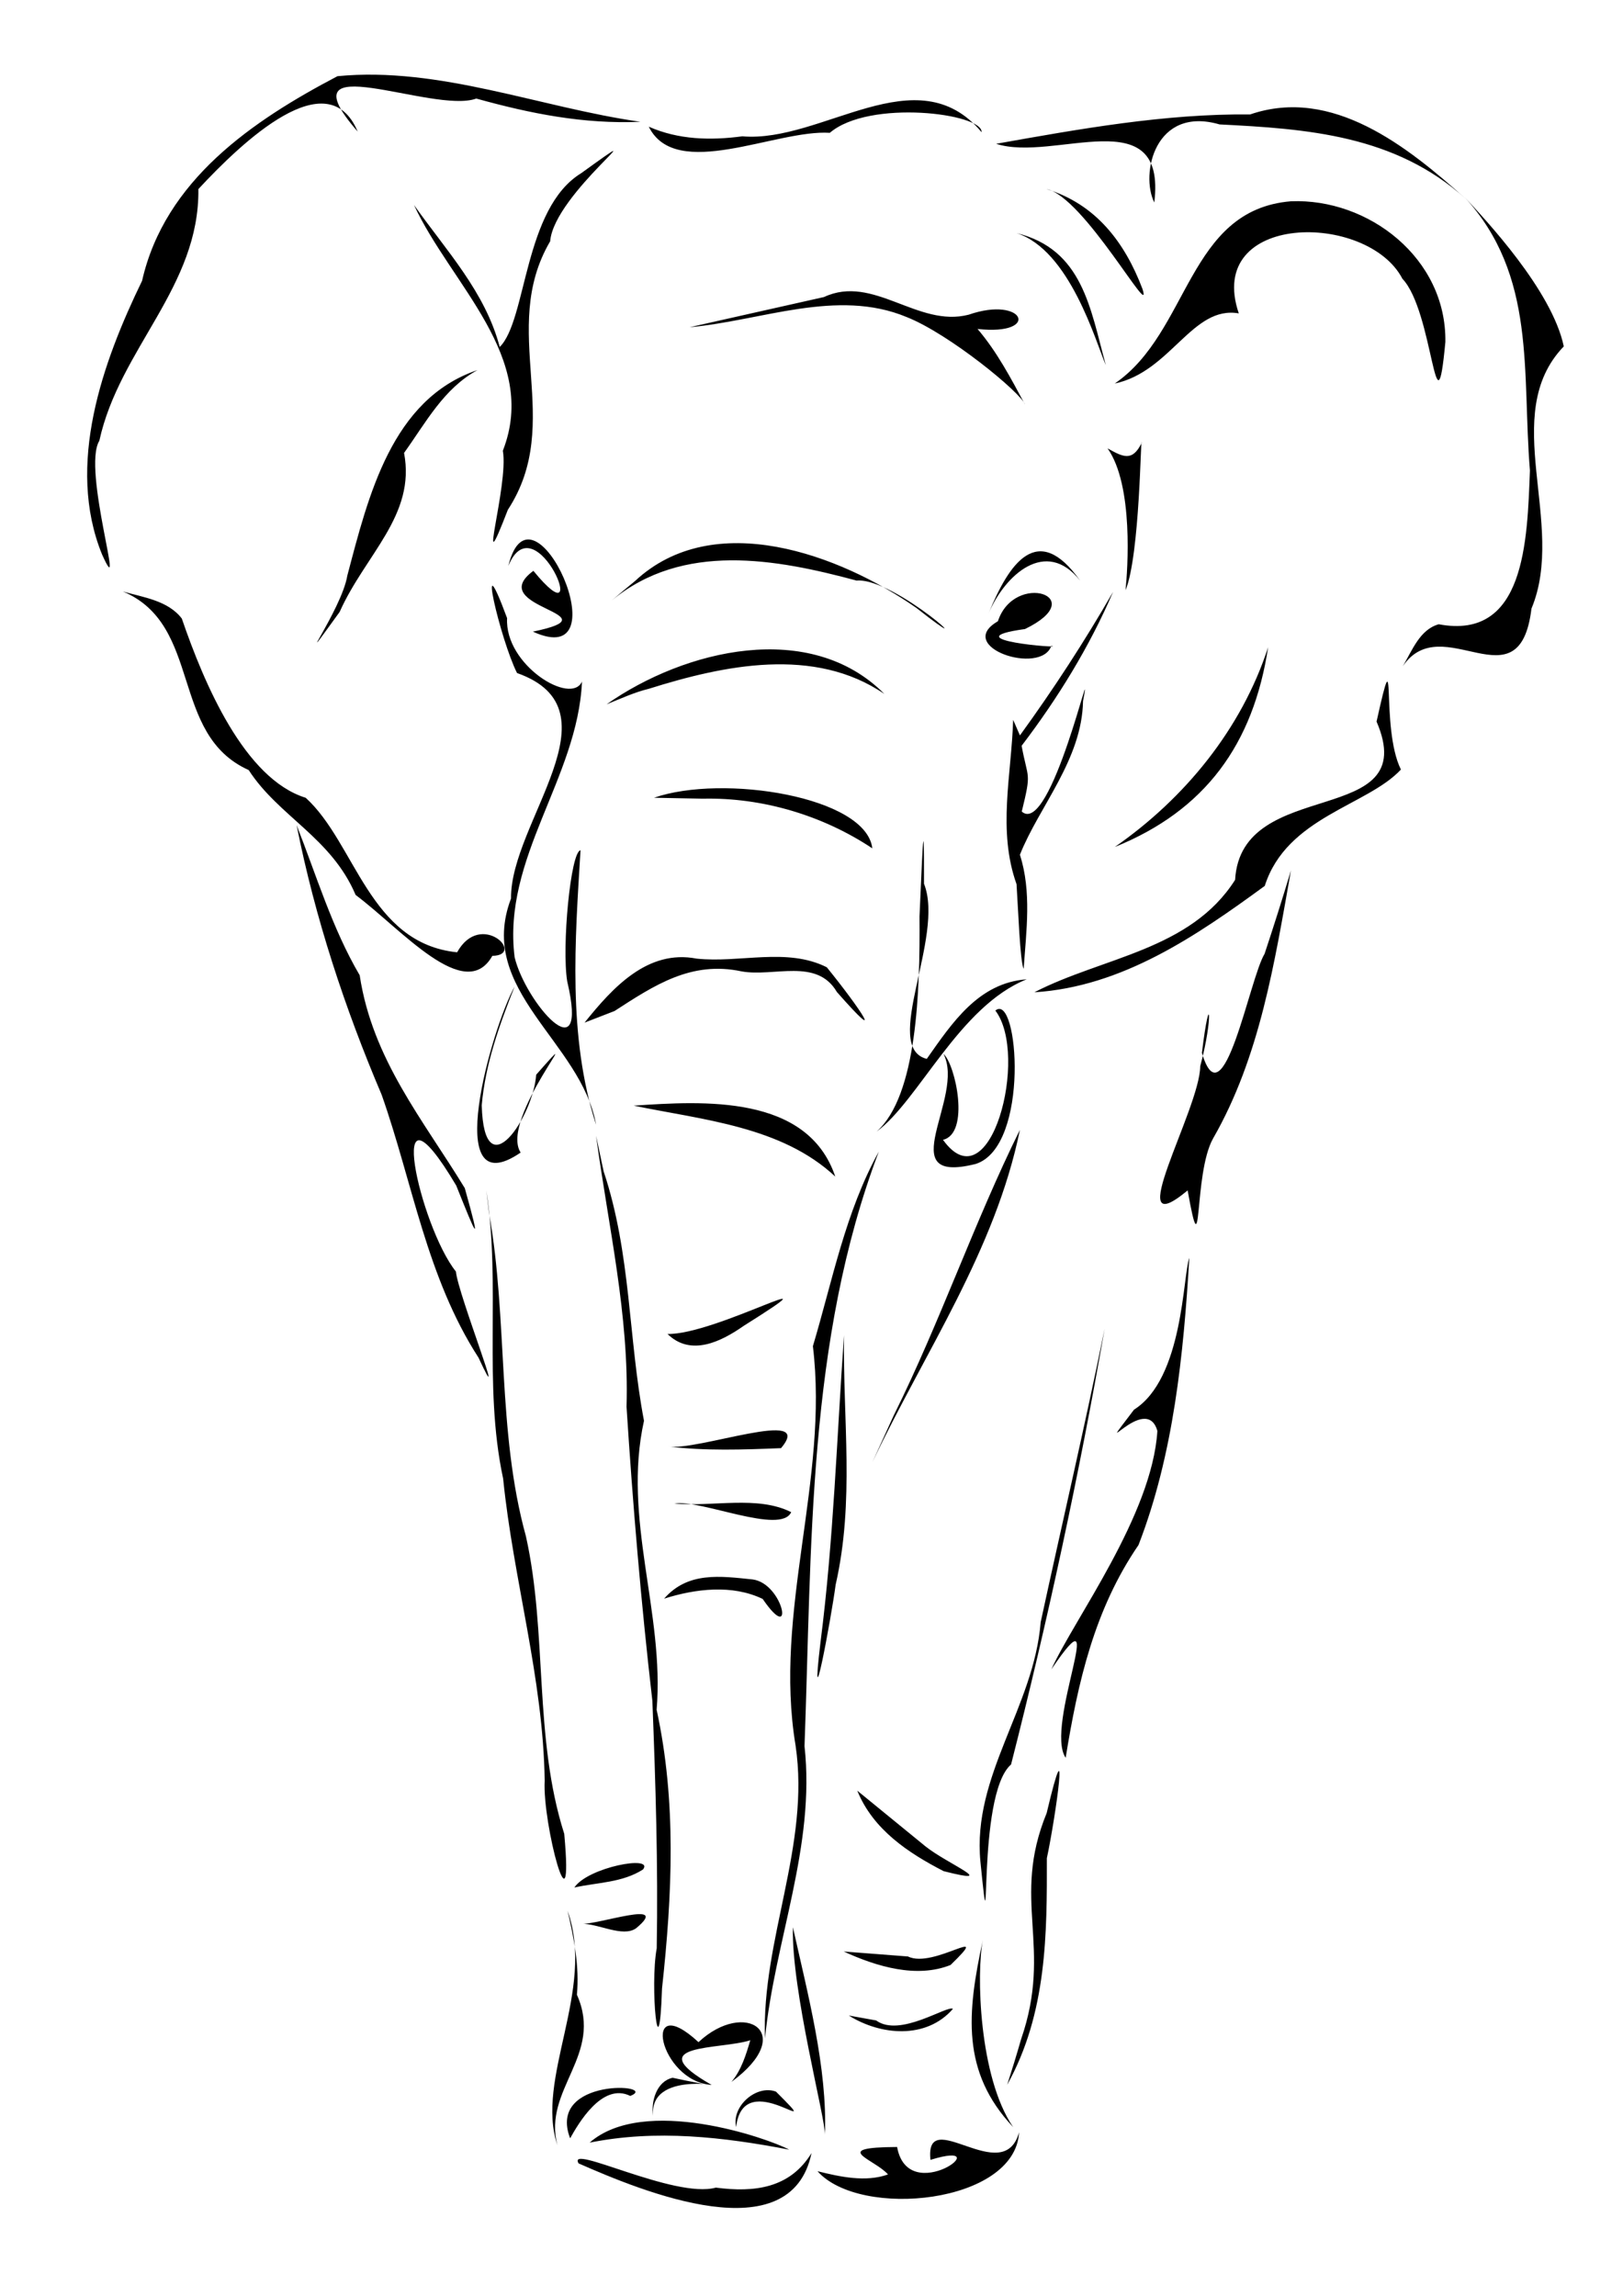 <?xml version="1.0" encoding="UTF-8" standalone="no"?>
<!-- Created with Inkscape (http://www.inkscape.org/) -->
<svg
    xmlns:inkscape="http://www.inkscape.org/namespaces/inkscape"
    xmlns:rdf="http://www.w3.org/1999/02/22-rdf-syntax-ns#"
    xmlns="http://www.w3.org/2000/svg"
    xmlns:cc="http://creativecommons.org/ns#"
    xmlns:dc="http://purl.org/dc/elements/1.1/"
    xmlns:sodipodi="http://sodipodi.sourceforge.net/DTD/sodipodi-0.dtd"
    xmlns:svg="http://www.w3.org/2000/svg"
    xmlns:ns1="http://sozi.baierouge.fr"
    xmlns:xlink="http://www.w3.org/1999/xlink"
    id="svg2"
    sodipodi:docname="New document 1"
    viewBox="0 0 744.09 1052.4"
    version="1.1"
    inkscape:version="0.48.4 r9939"
  >
  <sodipodi:namedview
      id="base"
      bordercolor="#666666"
      inkscape:pageshadow="2"
      inkscape:window-y="-8"
      pagecolor="#ffffff"
      inkscape:window-height="838"
      inkscape:window-maximized="1"
      inkscape:zoom="0.49497475"
      inkscape:window-x="-8"
      showgrid="false"
      borderopacity="1.0"
      inkscape:current-layer="layer1"
      inkscape:cx="419.01274"
      inkscape:cy="523.54637"
      inkscape:window-width="1440"
      inkscape:pageopacity="0.0"
      inkscape:document-units="px"
  />
  <g
      id="layer1"
      inkscape:label="Layer 1"
      inkscape:groupmode="layer"
    >
    <path
        id="path3892"
        style="fill:#000000"
        inkscape:connector-curvature="0"
        d="m316.14 150c32.907-2.954 67.602-17.933 99.462-4.696 19.56 7.699 52.531 34.732 54.347 40.164-6.488-12.077-12.858-24.233-21.775-34.675 29.14 3.235 21.643-15.456-4.077-6.541-23.356 6.046-43.68-18.684-66.335-8.091l-61.621 13.84zm83.88 520.14c23.786-50.153 56.284-96.921 67.57-152.24-21.086 42.645-36.557 88.084-57.803 130.81-3.256 7.142-6.511 14.285-9.767 21.427zm-133.59 211.71c7.925 0.445 41.494-11.506 25.205 2.02-6.169 4.41-17.626-2.36-25.205-2.02zm-3.107-16.651c6.202-9.318 36.717-15.005 31.479-8.267-9.527 6.091-20.796 5.888-31.479 8.267zm125.82 58.675c14.649 9.174 35.512 11.003 47.743-3.039-2.441-1.889-24.298 13.301-35.205 5.298-4.179-0.753-8.359-1.506-12.538-2.259zm-2.33-29.337c15.164 6.942 33.43 12.387 48.978 6.177 20.062-19.455-7.716 1.936-19.517-3.907-9.82-0.757-19.641-1.513-29.461-2.27zm6.213-73.74c7.249 17.889 23.465 28.586 39.589 36.902 26.481 6.725 1.671-3.352-8.305-11.351-10.428-8.517-20.856-17.034-31.284-25.551zm-88.54-88.012c10.906-12.49 25.807-10.324 40.532-8.804 14.265 1.806 19.565 30.763 4.653 8.946-13.918-6.716-30.76-4.703-45.185-0.142zm4.66-43.61c17.679 1.658 38.001-3.821 53.59 3.965-4.758 10.542-41.394-5.907-53.59-3.965zm-3.107-26.166c13.296 2.46 68.197-18.335 52.036 0.793-17.396 0.7-34.682 1.348-52.036-0.793zm0-51.539c22.304 0.403 82.712-33.781 34.974-3.754-10.254 7.162-24.227 14.28-34.974 3.754zm-15.52-104.66c32.088-2.16 79.722-5.165 92.423 32.509-24.602-23.04-60.841-25.983-92.423-32.509zm-22.523-38.059c12.893-16.024 28.879-33.676 51.362-29.337 19.801 2.126 41.429-5.241 59.701 3.965 15.658 19.344 27.448 37.224 4.631 11.343-9.223-15.811-28.948-6.774-43.717-9.463-23.023-4.914-39.864 6.285-58.232 18.171-4.582 1.774-9.164 3.549-13.745 5.323zm31.843-103.08c31.542-10.969 97.269-0.54 100.09 23.192-22.566-15.02-50.279-23.392-77.703-22.761-7.463-0.144-14.927-0.288-22.39-0.431zm-21.747-42.817c35.789-25.148 93.363-39.031 127.37-4.757-32.128-21.947-73.598-13.186-107.96-2.379-6.716 1.62-13.02 4.578-19.417 7.136zm2.33-47.574c32.673-26.996 75.345-19.094 112.29-9.155 17.728-1.571 62.11 39.908 27.414 12.525-35.067-24.476-92.894-46.018-129.02-12.29-3.59 2.935-7.151 5.908-10.679 8.92zm226.01 333.81c-11.718 67.055-26.154 134.04-42.897 199.71-16.283 14.03-8.605 98.604-14.052 44.504-3.805-39.517 24.494-70.654 27.634-109.75 9.702-44.839 20.181-89.5 29.315-134.47zm38.833-32.509c-2.659 44.382-7.217 90.114-23.3 131.62-20.21 29.507-27.767 62.79-33.397 97.527-9.957-14.583 20.913-81.027-6.562-40.537 10.503-23.106 46.176-70.607 48.611-109.28-5.248-18.442-31.208 17.279-10.714-9.749 22.682-14.292 22.35-61.704 25.361-69.583zm46.6-177.61c-7.512 42.126-14.186 85.394-35.727 122.9-9.153 16.353-4.588 63.263-11.65 23.787-31.339 26.086 5.64-37.232 5.778-56.941 6.005-22.252 4.504-36.965 0.769-6.082 9.794 33.017 21.867-34.288 28.723-45.401 4.211-12.695 8.247-25.451 12.107-38.262zm-130.09 556.62c18.335-32.959 18.221-69.652 18.171-103.83 4.115-19.296 10.679-66.238-0.08-20.703-16.504 40.253 3.044 61.021-11.762 103.78-1.99 6.953-4.108 13.868-6.329 20.748zm2.718 19.426c-15.782-23.03-16.908-70.977-13.873-85.791-7.331 33.615-9.931 60.526 13.873 85.791zm-89.705 20.219c19.547 22.06 90.707 14.887 92.423-17.84-7.146 25.908-43.345-13.118-40.633 12.637 32.493-10.002-10.151 22.38-15.287-5.897-31.39 0.156-10.245 5.591-4.17 12.586-10.319 3.688-22.053 1.061-32.334-1.486zm-11.27-111.81c-0.783 28.791 15.059 88.047 14.689 95.154 1.146-30.695-7.838-64.385-14.689-95.154zm-93.2 98.716c24.956-21.82 81.553-2.111 91.502 3.214-30.197-5.806-61.025-9.351-91.502-3.214zm101.74 4.757c-9.464 45.758-77.367 17.704-106.79 4.757-5.556-9.408 43.907 16.351 62.91 11.101 17.626 2.309 33.968 0.365 43.882-15.858zm-34.562-11.894c3.317-29.263 43.228 8.668 18.252-16.254-9.024-3.365-20.491 6.82-18.252 16.254zm-38.057-5.154c-2.208-23.649 45.581-9.466 8.932-17.444-7.357 1.633-9.993 10.8-8.932 17.444zm-38.057 10.308c-10.831-28.191 41.5-24.884 27.572-19.426-12.968-6.4-24.019 13.086-27.572 19.426zm-1.165-104.27c12.936 36.573-15.019 76.733-4.66 107.44-6.827-25.748 21.292-41.272 8.932-68.982 1.184-13.049-1.338-25.833-4.272-38.456zm126.74-263.88c-0.583 38.825 4.897 76.011-3.844 114.38-2.025 15.363-12.022 68.834-6.942 26.35 6.011-46.769 7.464-93.738 10.786-140.73zm-164-66.37c6.797 43.994-1.592 88.622 7.706 132.11 4.709 46.497 18.363 91.436 19.052 138.47-1.108 19.832 13.527 74.349 8.968 24.376-14.116-44.302-7.607-91.728-17.568-136.39-13.333-48.302-8.149-99.042-16.921-148.26l-0.901-7.544-0.337-2.759zm112.38 408.66c30.481-22.356 6.242-38.138-15.103-18.222-26.586-24.569-18.143 17.955 6.041 19.623-33.731-19.219 4.324-16.046 17.708-20.504-1.95 6.648-4.109 13.737-8.646 19.103zm67.55-426.39c-32.83 86.575-30.638 181.09-34.049 272.48 5.083 45.902-13.684 89.016-18.123 134-1.643-45.134 20.842-88.52 14.026-134.28-10.24-61.397 15.345-121.75 7.941-183.06 9.031-30.219 14.814-61.225 30.205-89.146zm-129.61-7.289c5.571 41.38 15.239 82.273 13.962 124.2 2.89 45.036 6.65 89.893 11.85 134.83 1.489 38.037 2.657 75.538 1.995 113.39-3.2 17.263 1.039 59.964 2.429 18.42 4.685-43.156 6.7-85.503-2.475-127.74 3.708-44.526-15.772-87.366-5.793-132.46-7.272-38.179-5.852-76.33-18.492-114.32l-1.821-8.502-1.654-7.81zm-137.3-142.41c8.489 42.652 22.09 83.885 39 123.62 14.234 40.349 20.59 83.619 44.413 120.51 14.367 30.89-9.473-29.259-10.371-39.489-16.499-20.521-33.64-96.261 0.146-39.419 9.138 22.801 11.822 29.37 3.92 1.183-19.063-31.284-42.34-58.943-48.186-97.592-12.597-21.435-19.825-45.727-28.921-68.815zm99.952 74.008c-10.466 18.801-34.101 101.32 2.764 76.089-10.016-15.403 33.815-65.953 7.121-35.674-1.304 19.104-23.861 53.303-24.959 14.049 1.604-18.905 8.139-37.013 15.074-54.465zm196.61 30.837c10.303 19.858-24.58 60.39 14.828 50.46 24.951-8.03 19.526-79.144 8.965-70.291 15.575 20.34-2.277 89.454-24.006 59.241 12.471-2.911 5.824-34.371 0.213-39.409zm-213.63-313.42c-39.404 13.276-50.068 57.895-59.685 94.236-2.534 15.761-27.472 49.669-3.515 16.635 11.757-26.372 34.991-44.263 29.534-72.898 9.981-13.876 18.141-29.517 33.665-37.973zm54.369 345.93c-6.727-38.138-55.079-61.416-38.992-103.72-0.425-34.944 50.608-86.453 2.76-103.34-7.704-15.226-19.066-64.341-4.565-25.165-1.189 21.535 29.438 40.184 34.345 29.059-1.997 44.415-36.627 80.732-30.892 126.36 4.908 20.66 34.369 54.591 24.115 11.087-2.577-15.755 1.558-59.539 6.1-60.099-2.51 41.266-5.921 85.409 7.129 125.82zm-216.93-244.45c36.695 15.429 21.225 65.514 57.664 81.857 13.774 21.308 37.875 30.955 49.036 57.263 20.766 15.455 50.149 50.146 62.672 27.907 15.575-0.27-5.314-21.122-16.15-1.631-40.347-4.115-46.504-49.983-69.414-70.822-28.1-8.721-46.535-52.239-56.806-82.167-6.389-8.331-17.736-9.693-27.002-12.408zm237.25-215.29c-46.07-6.554-92.07-25.445-138.88-20.905-38.88 20.399-79.111 47.672-89.582 93.796-18.103 37.28-35.04 84.41-18.351 125.43 11.466 25.48-9.294-39.08-1.245-52.11 9.24-42.32 45.959-70.47 45.408-115.37 20.15-21.683 59.3-58.966 73.04-26.356-35.2-40.309 34.596-7.856 54.369-15.138 24.876 6.908 49.23 11.775 75.238 10.653zm-60.55 203.57c12.54-30.43 39.601 36.583 11.493 2.261-23.26 17.155 39.042 19.767-0.231 27.869 41.787 19.132-0.318-74.609-11.262-30.13zm-43.25-165.45c16.914 36.488 57.47 69.858 40.737 112.67 2.827 15.798-12.931 66.499 2.305 27.041 26.357-40.314-4.526-82.256 19.389-123.06 1.766-21.921 53.625-59.592 14.214-31.203-26.45 16.186-24.854 67.336-37.342 79.65-6.666-25.299-24.596-44.279-39.303-65.1zm107.64-35.882c12.442 25.199 58.44 1.201 82.999 2.819 18.149-15.527 70.237-8.87 69.578-0.299-29.642-35.477-73.065 5.043-109.7 1.901-14.533 1.935-29.233 1.61-42.874-4.42zm182.33 28.594c17.087 3.316 49.079 61.786 44.007 45.758-8.175-21.54-21.492-38.854-44.007-45.758zm-13.73 20.184c24.435 7.821 36.287 49.72 40.931 60.523-7.107-26.041-10.633-53.115-40.931-60.523zm-9.33-40.929c38.193-6.802 77.364-13.848 116.43-13.456 37.672-12.92 72.17 14.73 98.853 38.686-32.37-29.315-72.94-32.096-112.85-34.109-29.62-8.612-36.43 22.691-29.94 35.791 5.79-47.569-45.92-18.255-72.49-26.912zm54.369 109.89c34.366-23.521 33.292-79.591 80.73-83.539 35.583-1.482 71.411 26.082 70.845 64.477-4.414 47.119-5.476-14.077-19.696-28.968-16.061-30.82-90.694-30.464-75.02 15.872-21.352-3.709-31.048 26.66-56.858 32.158zm132.06 129.58c18.136-26.62 53.496 19.137 58.99-26.419 16.257-39.052-15.299-88.852 14.815-120.19-5.441-25.758-35.91-58.114-45.524-68.444 33.193 36.144 26.281 80.239 30.006 125.34-1.257 32.184-2.163 77.955-41.814 70.473-8.747 2.435-12.227 12.172-16.474 19.239zm-132.03 82.858c31.923-22.172 58.075-53.955 70.288-91.58-6.791 44.498-28.829 74.81-70.288 91.58zm-36.892 66.604c40.369-2.545 74.266-25.853 105.63-48.763 10.051-31.589 47.015-36.752 62.425-53.336-9.663-19.461-1.403-65.912-11.165-21.99 21.3 49.532-62.124 24.366-64.851 72.551-20.521 32.317-60.941 35.44-92.035 51.539zm-16.71-170.08c7.562-23.041 43.064-11.29 12.427 3.568-35.066 4.87 19.291 9.164 12.089 7.672-4.833 13.865-44.746 0.452-24.515-11.24zm-4.272-3.568c7.417-17.571 26.282-34.863 41.94-15.065-19.461-27.414-32.56-7.956-41.94 15.065zm54.542-75.679c12.018 16.967 9.205 55.717 8.238 65.037 6.645-16.165 6.948-72.499 7.411-67.539-4.317 8.764-8.542 6.449-15.649 2.502zm-43.281 124.44c-0.773 25.309-7.246 50.716 1.553 75.326 0.763 11.485 1.572 35.246 3.259 38.84 1.221-17.617 3.703-35.299-1.706-52.337 8.724-22.038 28.453-43.562 28.931-70.452 5.389-27.63-14.688 62.545-28.091 50.667 4.57-18.651 2.847-14.318-0.063-30.151 16.566-21.753 31.082-45.312 41.94-70.568-13.085 22.736-27.347 44.633-42.716 65.811-1.036-2.379-2.071-4.757-3.107-7.136zm6.213 118.94c-30.917 12.276-49.594 55.742-68.847 69.834 18.655-16.502 19.96-64.71 19.7-98.663 1.026-21.028 2.156-57.054 2.064-14.973 9.687 24.237-19.627 74.981 1.259 80.276 11.643-16.532 23.734-34.896 45.823-36.473z"
    />
  </g
  >
</svg
>
